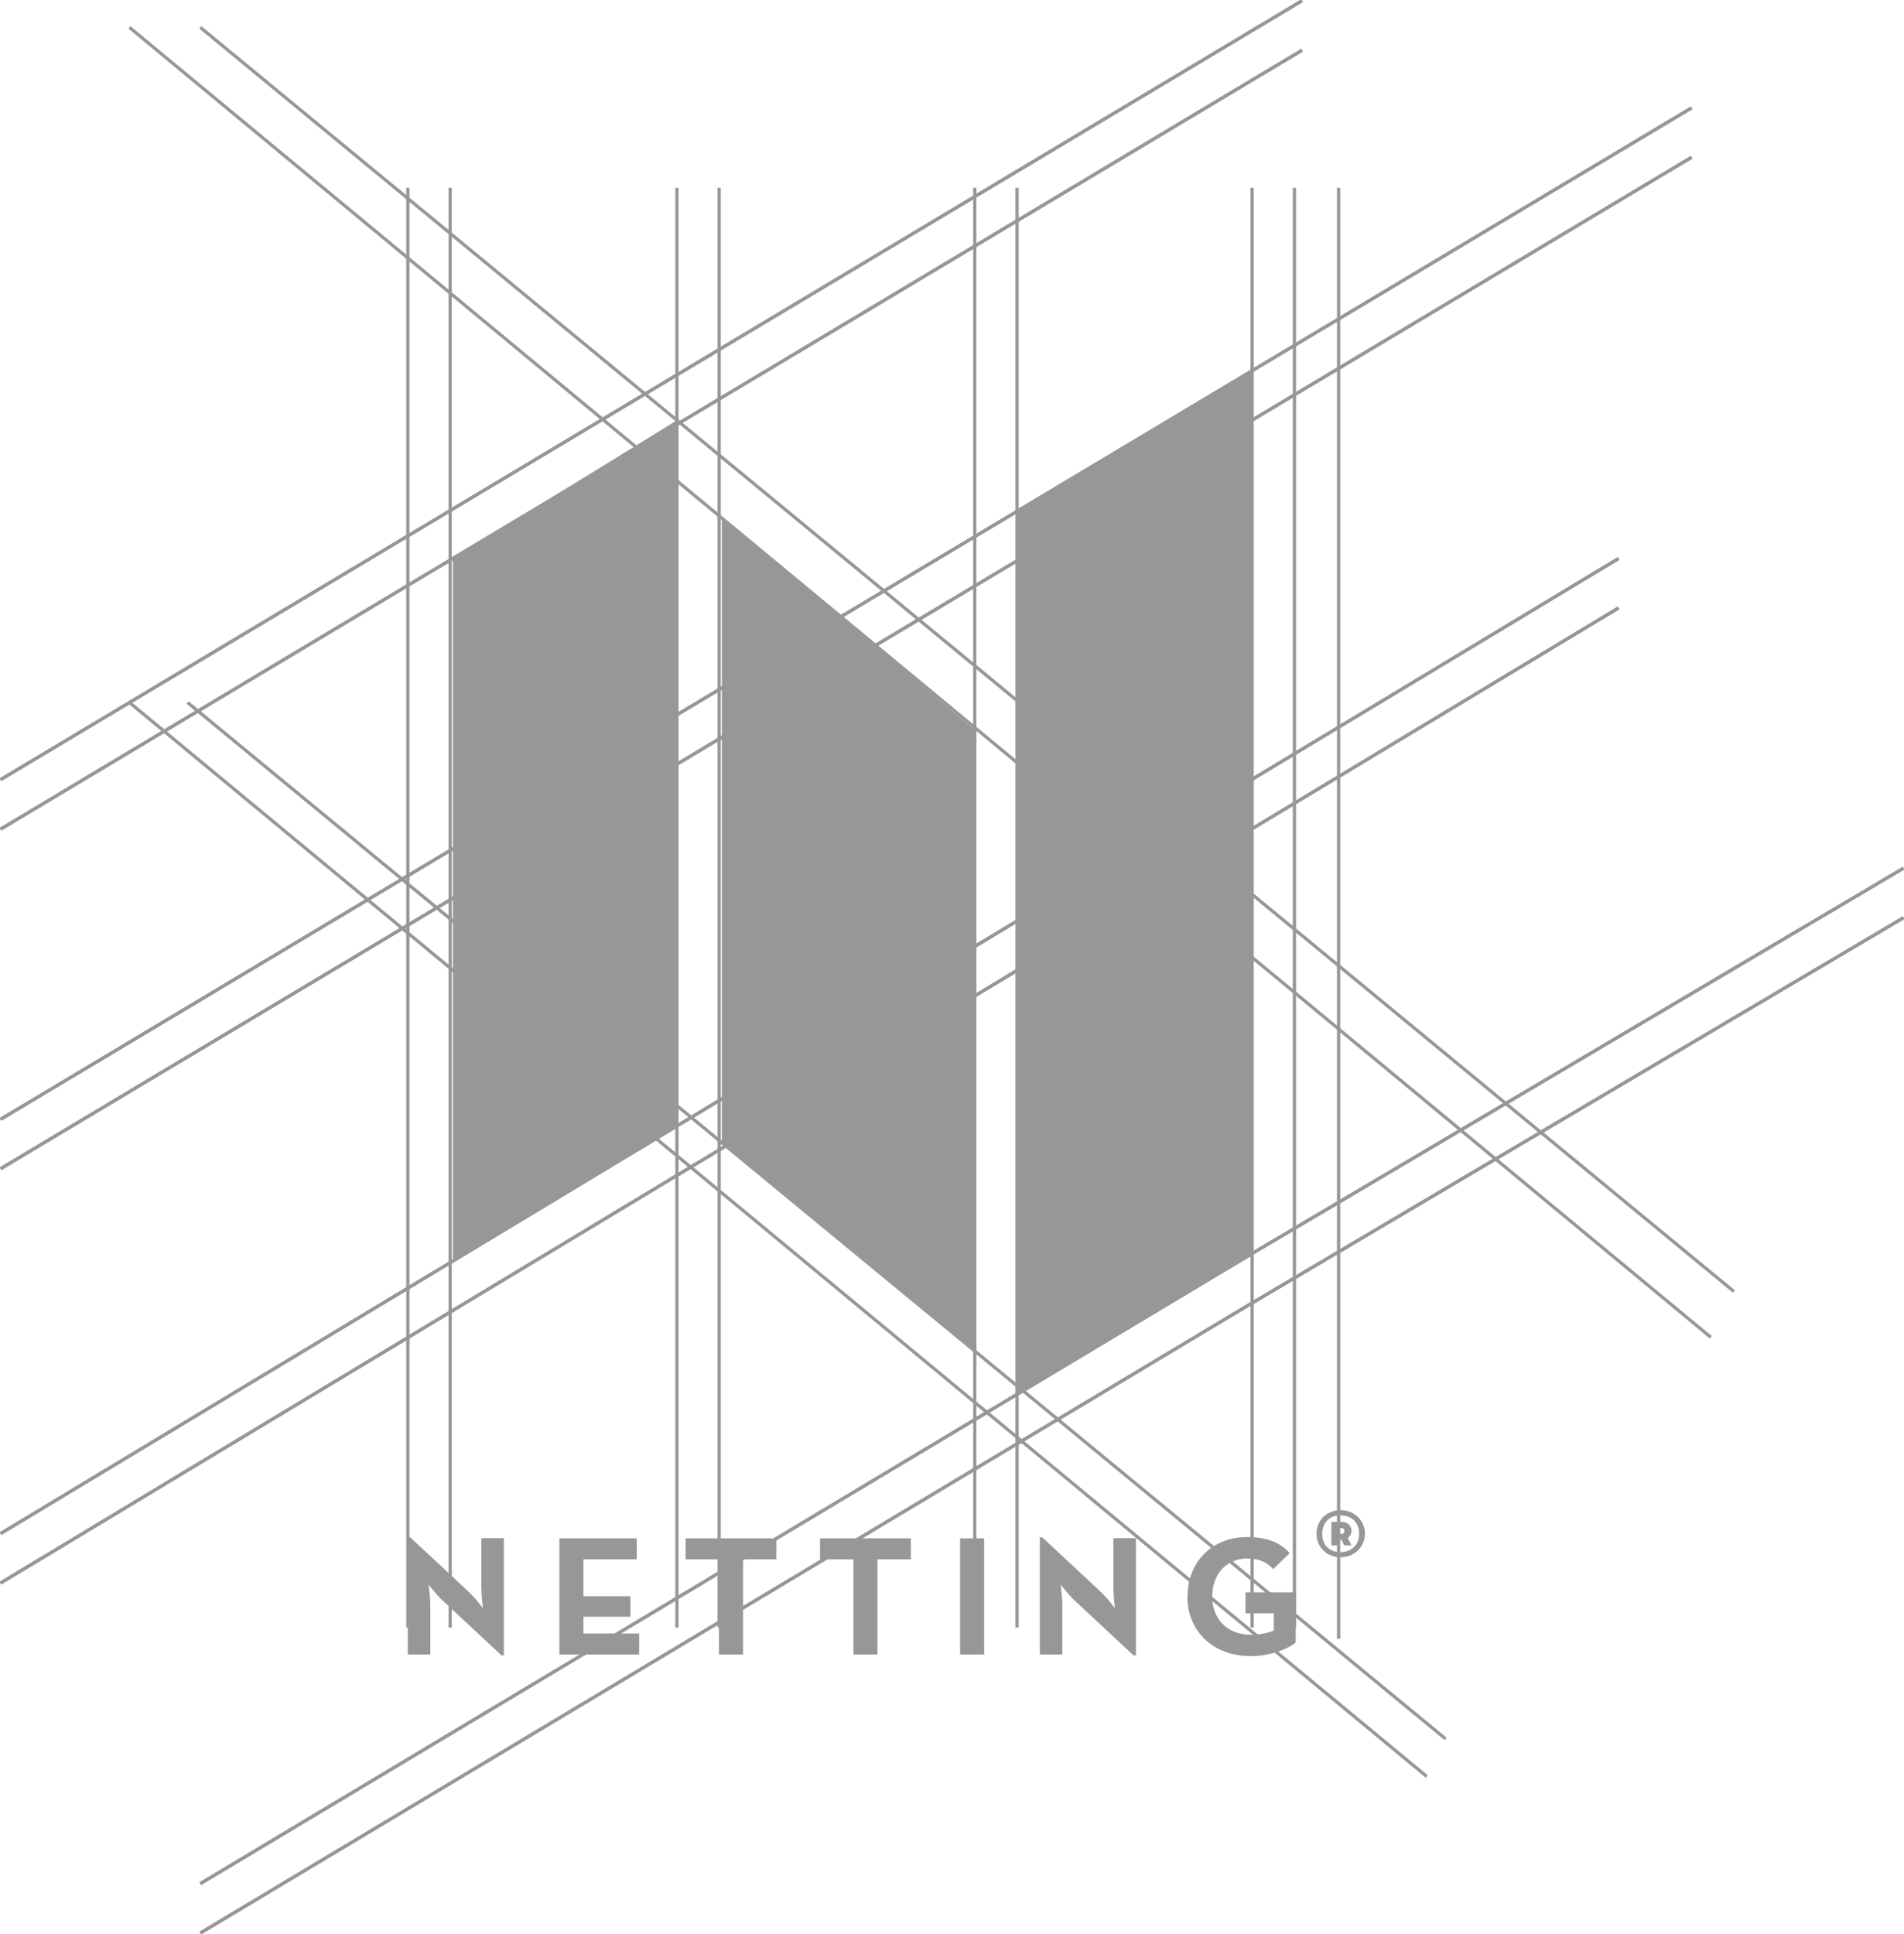 <svg width="129" height="131" viewBox="0 0 129 131" fill="none" xmlns="http://www.w3.org/2000/svg">
<g id="Layer_1" clip-path="url(#clip0_488_974)">
<path id="Vector" d="M0.031 52.821L88.22 0.046" stroke="#979797" stroke-width="0.22" stroke-miterlimit="10"/>
<path id="Vector_2" d="M0.031 56.174L88.22 3.399" stroke="#979797" stroke-width="0.22" stroke-miterlimit="10"/>
<path id="Vector_3" d="M0.031 75.83L114.61 7.306" stroke="#979797" stroke-width="0.22" stroke-miterlimit="10"/>
<path id="Vector_4" d="M0.031 79.177L114.61 10.653" stroke="#979797" stroke-width="0.22" stroke-miterlimit="10"/>
<path id="Vector_5" d="M0.031 103.893L109.662 37.832" stroke="#979797" stroke-width="0.22" stroke-miterlimit="10"/>
<path id="Vector_6" d="M0.031 107.241L109.662 41.18" stroke="#979797" stroke-width="0.22" stroke-miterlimit="10"/>
<path id="Vector_7" d="M13.572 127.601L84.622 85.039L128.969 58.812" stroke="#979797" stroke-width="0.22" stroke-miterlimit="10"/>
<path id="Vector_8" d="M13.572 130.948L84.273 88.599L128.969 62.166" stroke="#979797" stroke-width="0.22" stroke-miterlimit="10"/>
<path id="Vector_9" d="M0.031 52.821L88.22 0.046" stroke="#979797" stroke-width="0.22" stroke-miterlimit="10"/>
<path id="Vector_10" d="M0.031 56.174L88.22 3.399" stroke="#979797" stroke-width="0.22" stroke-miterlimit="10"/>
<path id="Vector_11" d="M0.031 75.83L114.61 7.306" stroke="#979797" stroke-width="0.22" stroke-miterlimit="10"/>
<path id="Vector_12" d="M0.031 79.177L114.61 10.653" stroke="#979797" stroke-width="0.22" stroke-miterlimit="10"/>
<path id="Vector_13" d="M0.031 103.893L109.662 37.832" stroke="#979797" stroke-width="0.22" stroke-miterlimit="10"/>
<path id="Vector_14" d="M0.031 107.241L109.662 41.18" stroke="#979797" stroke-width="0.22" stroke-miterlimit="10"/>
<path id="Vector_15" d="M13.572 127.601L84.622 85.039L128.969 58.812" stroke="#979797" stroke-width="0.22" stroke-miterlimit="10"/>
<path id="Vector_16" d="M13.572 130.948L84.273 88.599L128.969 62.166" stroke="#979797" stroke-width="0.22" stroke-miterlimit="10"/>
<path id="Vector_17" d="M13.572 1.857L117.474 87.487" stroke="#979797" stroke-width="0.22" stroke-miterlimit="10"/>
<path id="Vector_18" d="M8.771 1.857L115.912 90.591" stroke="#979797" stroke-width="0.22" stroke-miterlimit="10"/>
<path id="Vector_19" d="M12.708 47.59L97.944 117.796" stroke="#979797" stroke-width="0.22" stroke-miterlimit="10"/>
<path id="Vector_20" d="M8.771 47.59L96.663 120.342" stroke="#979797" stroke-width="0.22" stroke-miterlimit="10"/>
<path id="Vector_21" d="M30.499 12.723V110.252" stroke="#979797" stroke-width="0.22" stroke-miterlimit="10"/>
<path id="Vector_22" d="M27.634 12.723V110.252" stroke="#979797" stroke-width="0.22" stroke-miterlimit="10"/>
<path id="Vector_23" d="M48.727 12.723V110.252" stroke="#979797" stroke-width="0.22" stroke-miterlimit="10"/>
<path id="Vector_24" d="M45.863 12.723V110.252" stroke="#979797" stroke-width="0.22" stroke-miterlimit="10"/>
<path id="Vector_25" d="M68.909 12.723V110.252" stroke="#979797" stroke-width="0.22" stroke-miterlimit="10"/>
<path id="Vector_26" d="M66.044 12.723V110.252" stroke="#979797" stroke-width="0.22" stroke-miterlimit="10"/>
<path id="Vector_27" d="M87.7 12.723V110.252" stroke="#979797" stroke-width="0.22" stroke-miterlimit="10"/>
<path id="Vector_28" d="M84.835 12.723V110.252" stroke="#979797" stroke-width="0.22" stroke-miterlimit="10"/>
<path id="Vector_29" d="M90.694 12.723V111.013" stroke="#979797" stroke-width="0.22" stroke-miterlimit="10"/>
<path id="Vector_30" d="M29.983 108.421C29.587 108.048 29.041 107.345 29.041 107.345C29.041 107.345 29.155 108.214 29.155 108.778V112.079H27.629V104.137H27.791L31.785 107.862C32.171 108.219 32.718 108.938 32.718 108.938C32.718 108.938 32.613 108.048 32.613 107.5V104.199H34.139V112.141H33.978L29.983 108.416V108.421Z" fill="#979797"/>
<path id="Vector_31" d="M37.9 104.209H43.139V105.632H39.53V108.131H42.712V109.523H39.53V110.656H43.306V112.079H37.9V104.209Z" fill="#979797"/>
<path id="Vector_32" d="M48.712 105.632H46.451V104.209H52.602V105.632H50.342V112.079H48.712V105.632Z" fill="#979797"/>
<path id="Vector_33" d="M57.821 105.632H55.56V104.209H61.711V105.632H59.451V112.079H57.821V105.632Z" fill="#979797"/>
<path id="Vector_34" d="M66.68 104.209H65.049V112.079H66.68V104.209Z" fill="#979797"/>
<path id="Vector_35" d="M72.804 108.421C72.409 108.048 71.862 107.345 71.862 107.345C71.862 107.345 71.976 108.214 71.976 108.778V112.079H70.45V104.137H70.612L74.606 107.862C74.992 108.219 75.539 108.938 75.539 108.938C75.539 108.938 75.434 108.048 75.434 107.5V104.199H76.96V112.141H76.799L72.804 108.416V108.421Z" fill="#979797"/>
<path id="Vector_36" d="M80.46 108.146C80.46 105.818 82.117 104.121 84.502 104.121C85.793 104.121 86.726 104.468 87.377 105.208L86.267 106.294C85.872 105.891 85.418 105.575 84.497 105.575C83.064 105.575 82.132 106.677 82.132 108.146C82.132 109.616 83.085 110.739 84.752 110.739C85.262 110.739 85.892 110.645 86.299 110.449V109.29H84.387V107.867H87.788V111.272C87.335 111.639 86.195 112.187 84.747 112.187C82.158 112.187 80.445 110.475 80.445 108.146" fill="#979797"/>
<path id="Vector_37" d="M89.194 103.893C89.194 102.957 89.924 102.3 90.825 102.3C91.725 102.3 92.475 102.957 92.475 103.893C92.475 104.83 91.731 105.492 90.825 105.492C89.918 105.492 89.194 104.825 89.194 103.893ZM92.085 103.909C92.085 103.112 91.548 102.652 90.825 102.652C90.101 102.652 89.585 103.112 89.585 103.909C89.585 104.706 90.106 105.14 90.825 105.14C91.543 105.14 92.085 104.669 92.085 103.909ZM91.575 104.685H91.075L90.877 104.287H90.694V104.685H90.205V103.097H90.892C91.319 103.097 91.569 103.381 91.569 103.681C91.569 103.878 91.486 104.074 91.304 104.193L91.575 104.685ZM90.903 103.909C90.97 103.909 91.085 103.873 91.085 103.702C91.085 103.562 90.965 103.511 90.903 103.511H90.689V103.909H90.903Z" fill="#979797"/>
<path id="Vector_38" d="M45.863 76.275L30.681 85.423V37.832L45.863 28.473V76.275Z" fill="#979797"/>
<path id="Vector_39" d="M66.044 91.522L48.909 77.408V35.1L66.044 49.442V91.522Z" fill="#979797"/>
<path id="Vector_40" d="M84.835 85.04L68.909 94.446V34.635L84.835 25.109V85.04Z" fill="#979797"/>
</g>
<defs>
<clipPath id="clip0_488_974">
<rect width="129" height="131" fill="white"/>
</clipPath>
</defs>
</svg>
